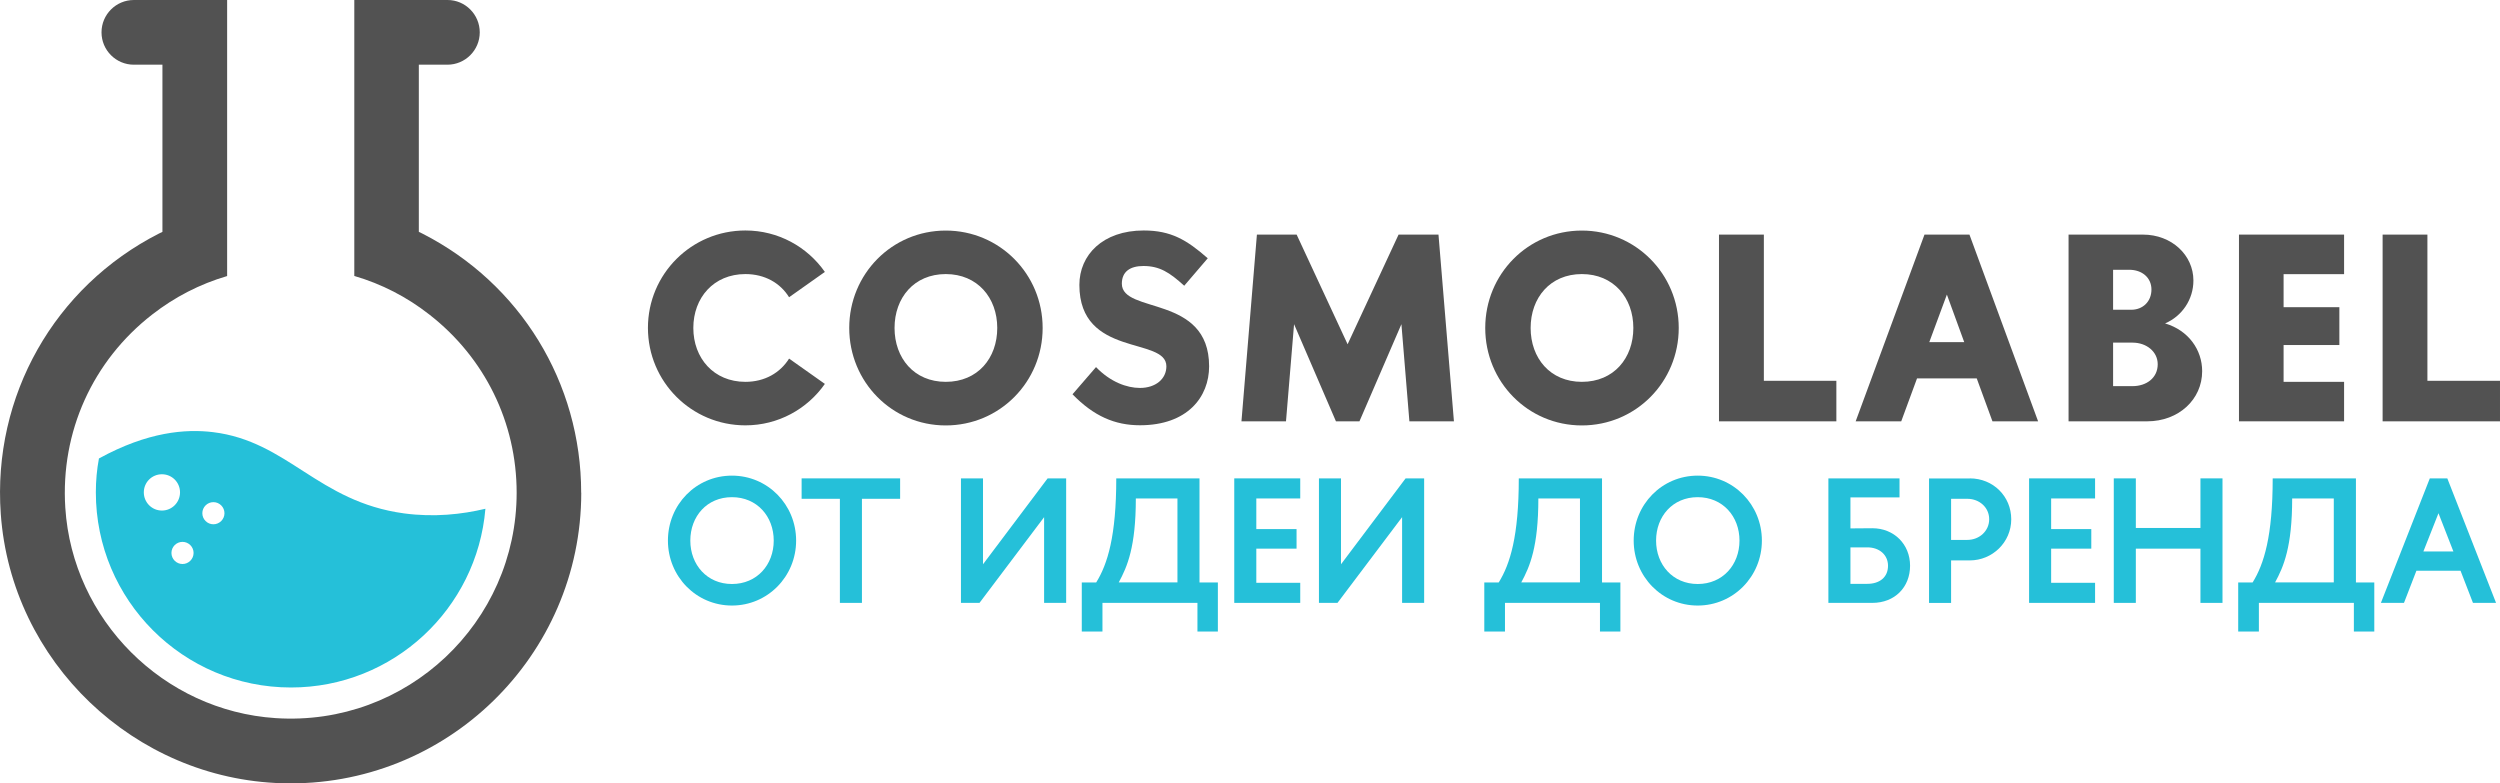 <?xml version="1.0" encoding="UTF-8"?> <svg xmlns="http://www.w3.org/2000/svg" id="Layer_1" data-name="Layer 1" viewBox="0 0 291.35 91.29"><defs><style> .cls-1 { fill: #25c0d9; } .cls-1, .cls-2 { stroke-width: 0px; } .cls-2 { fill: #525252; } </style></defs><g><path class="cls-2" d="M86.87,44.5c-3.7,0-6.07-2.77-6.07-6.28s2.36-6.28,6.07-6.28c2.27,0,4.07,1.05,5.09,2.7l4.17-2.95c-2.05-2.93-5.44-4.83-9.26-4.83-6.28,0-11.36,5.07-11.36,11.35s5.07,11.36,11.36,11.36c3.82,0,7.21-1.9,9.26-4.83l-4.17-2.95c-1.03,1.65-2.83,2.71-5.09,2.71Z"></path><path class="cls-2" d="M110.22,26.87c-6.28,0-11.25,5.07-11.25,11.35s4.97,11.36,11.25,11.36,11.29-5.07,11.29-11.36-5.03-11.35-11.29-11.35ZM110.22,44.5c-3.7,0-5.97-2.77-5.97-6.28s2.27-6.28,5.97-6.28,6,2.77,6,6.28c0,3.52-2.27,6.28-6,6.28Z"></path><path class="cls-2" d="M130.74,33.06c0-1.41.97-2.06,2.51-2.06,1.9,0,3.05.75,4.76,2.3l2.74-3.2c-2.45-2.15-4.29-3.24-7.46-3.24-4.79,0-7.5,2.87-7.5,6.34,0,8.52,10.14,6,10.14,9.49,0,1.46-1.24,2.52-3.08,2.52-1.52,0-3.45-.69-5.12-2.43l-2.74,3.17c2.48,2.55,4.94,3.61,7.86,3.61,5.54,0,8.06-3.3,8.06-6.87,0-8.39-10.17-6.07-10.17-9.63Z"></path><path class="cls-2" d="M167.62,27.34h-4.63l-5.94,12.78-5.94-12.78h-4.63l-1.8,21.76h5.19l.94-11.32,4.88,11.32h2.74l4.89-11.32.93,11.32h5.19l-1.8-21.76Z"></path><path class="cls-2" d="M184.35,26.87c-6.28,0-11.26,5.07-11.26,11.35s4.97,11.36,11.26,11.36,11.29-5.07,11.29-11.36-5.04-11.35-11.29-11.35ZM184.35,44.5c-3.7,0-5.97-2.77-5.97-6.28s2.27-6.28,5.97-6.28,6,2.77,6,6.28-2.27,6.28-6,6.28Z"></path><path class="cls-2" d="M205.56,44.38v-17.04h-5.23v21.76h13.68v-4.72h-8.45Z"></path><path class="cls-2" d="M229.53,27.34h-5.25l-8.02,21.76h5.31l1.84-5h6.96l1.83,5h5.32l-8-21.76ZM224.84,39.87l2.05-5.54,2.02,5.54h-4.07Z"></path><path class="cls-2" d="M252.32,37.69c1.96-.84,3.3-2.77,3.3-5,0-2.95-2.52-5.35-5.88-5.35h-8.67v21.76h9.17c3.66,0,6.4-2.55,6.4-5.84,0-2.49-1.59-4.76-4.32-5.57ZM246.26,31.44h1.89c1.47,0,2.58.91,2.58,2.3s-.99,2.36-2.36,2.36h-2.11v-4.67ZM248.53,45h-2.27v-5.07h2.27c1.62,0,2.93,1.05,2.93,2.52,0,1.59-1.31,2.55-2.93,2.55Z"></path><path class="cls-2" d="M273.18,31.94v-4.6h-12.25v21.76h12.25v-4.6h-7.05v-4.29h6.5v-4.41h-6.5v-3.85h7.05Z"></path><path class="cls-2" d="M282.89,44.38v-17.04h-5.22v21.76h13.68v-4.72h-8.46Z"></path></g><path class="cls-2" d="M67.74,57.42c0,19-15.72,34.4-34.84,33.86C15.64,90.79,1.31,77.11.09,59.89c-.98-13.77,6.28-26.48,18.43-32.67l.41-.2V7.54h-3.33c-2.08,0-3.77-1.69-3.77-3.77h0c0-2.08,1.69-3.77,3.77-3.77h10.87v32.17c-3.17.93-6.11,2.44-8.74,4.49-6.93,5.39-10.69,13.68-10.12,22.51.84,13.08,11.44,23.67,24.52,24.52,15.3,1,28.08-11.16,28.08-26.27,0-8.17-3.71-15.73-10.17-20.76-2.63-2.06-5.57-3.57-8.75-4.5V0h10.87C54.22,0,55.91,1.69,55.91,3.77h0c0,2.08-1.69,3.77-3.77,3.77h-3.33v19.48l.41.2c11.42,5.82,18.51,17.39,18.51,30.2Z"></path><path class="cls-1" d="M47.08,59.83c-10.06-1.37-13.52-8.41-22.27-9.47-3.15-.38-7.58-.06-13.28,3.07-.24,1.28-.36,2.6-.36,3.95,0,12.56,10.18,22.74,22.74,22.74,11.91,0,21.68-9.16,22.66-20.83-2.76.66-5.99,1.01-9.49.54ZM16.76,57.38c0-1.17.94-2.11,2.11-2.11s2.11.94,2.11,2.11-.94,2.12-2.11,2.12c-1.17,0-2.11-.95-2.11-2.12ZM21.27,65.73c-.71,0-1.29-.58-1.29-1.29s.58-1.29,1.29-1.29,1.29.58,1.29,1.29c0,.71-.58,1.29-1.29,1.29ZM24.87,61.1c-.71,0-1.29-.58-1.29-1.29s.58-1.29,1.29-1.29,1.29.58,1.29,1.29-.58,1.29-1.29,1.29Z"></path><g><path class="cls-1" d="M85.3,55.43c4.17,0,7.48,3.38,7.48,7.57s-3.32,7.57-7.48,7.57-7.46-3.38-7.46-7.57c0-4.19,3.28-7.57,7.46-7.57ZM85.3,68.06c2.92,0,4.87-2.24,4.87-5.06s-1.95-5.06-4.87-5.06-4.85,2.24-4.85,5.06c0,2.82,1.95,5.06,4.85,5.06Z"></path><path class="cls-1" d="M104.91,58.13h-4.46v12.13h-2.57v-12.13h-4.46v-2.38h11.48v2.38h0Z"></path><path class="cls-1" d="M111.99,55.75h2.57v10.01l7.53-10.01h2.16v14.51h-2.57v-9.99l-7.53,9.99h-2.16v-14.51h0Z"></path><path class="cls-1" d="M139.79,55.75v12.13h2.14v5.72h-2.38v-3.34h-11.07v3.34h-2.41v-5.72h1.68c1.33-2.14,2.34-5.41,2.34-12.13h9.7ZM130.38,67.87h6.84v-9.78h-4.85c0,5.64-.99,7.94-1.99,9.78Z"></path><path class="cls-1" d="M151.53,70.26h-7.69v-14.51h7.69v2.34h-5.12v3.57h4.69v2.28h-4.69v3.98h5.12v2.34h0Z"></path><path class="cls-1" d="M153.71,55.75h2.57v10.01l7.53-10.01h2.16v14.51h-2.57v-9.99l-7.53,9.99h-2.16v-14.51h0Z"></path><path class="cls-1" d="M186.7,55.75v12.13h2.14v5.72h-2.38v-3.34h-11.07v3.34h-2.41v-5.72h1.68c1.33-2.14,2.34-5.41,2.34-12.13h9.7ZM177.29,67.87h6.84v-9.78h-4.85c0,5.64-.99,7.94-1.99,9.78Z"></path><path class="cls-1" d="M197.85,55.43c4.17,0,7.48,3.38,7.48,7.57s-3.32,7.57-7.48,7.57-7.46-3.38-7.46-7.57,3.28-7.57,7.46-7.57ZM197.85,68.06c2.92,0,4.87-2.24,4.87-5.06s-1.95-5.06-4.87-5.06-4.85,2.24-4.85,5.06c0,2.82,1.95,5.06,4.85,5.06Z"></path><path class="cls-1" d="M218.2,70.26h-5.12v-14.51h8.29v2.22h-5.72v3.61l2.55-.02c2.53,0,4.4,1.87,4.4,4.37s-1.78,4.33-4.4,4.33ZM217.62,63.79h-1.97v4.25h1.97c1.41,0,2.41-.75,2.41-2.11,0-1.24-.98-2.14-2.41-2.14Z"></path><path class="cls-1" d="M229.56,55.75c2.72,0,4.83,2.09,4.83,4.77s-2.2,4.79-4.83,4.79h-2.18v4.96h-2.57v-14.51h4.75ZM227.38,62.92h1.89c1.41,0,2.55-1.04,2.55-2.41s-1.14-2.38-2.55-2.38h-1.89v4.79Z"></path><path class="cls-1" d="M244.16,70.26h-7.69v-14.51h7.69v2.34h-5.12v3.57h4.68v2.28h-4.68v3.98h5.12v2.34Z"></path><path class="cls-1" d="M248.91,55.75v5.78h7.53v-5.78h2.57v14.51h-2.57v-6.32h-7.53v6.32h-2.57v-14.51h2.57Z"></path><path class="cls-1" d="M274.56,55.75v12.13h2.14v5.72h-2.38v-3.34h-11.07v3.34h-2.41v-5.72h1.68c1.33-2.14,2.34-5.41,2.34-12.13h9.7ZM265.14,67.87h6.84v-9.78h-4.85c0,5.64-.99,7.94-1.99,9.78Z"></path><path class="cls-1" d="M283.16,55.75h2.05l5.68,14.51h-2.69l-1.45-3.75h-5.14l-1.45,3.75h-2.69l5.7-14.51ZM285.92,64.27l-1.74-4.46-1.76,4.46h3.5Z"></path></g></svg> 
